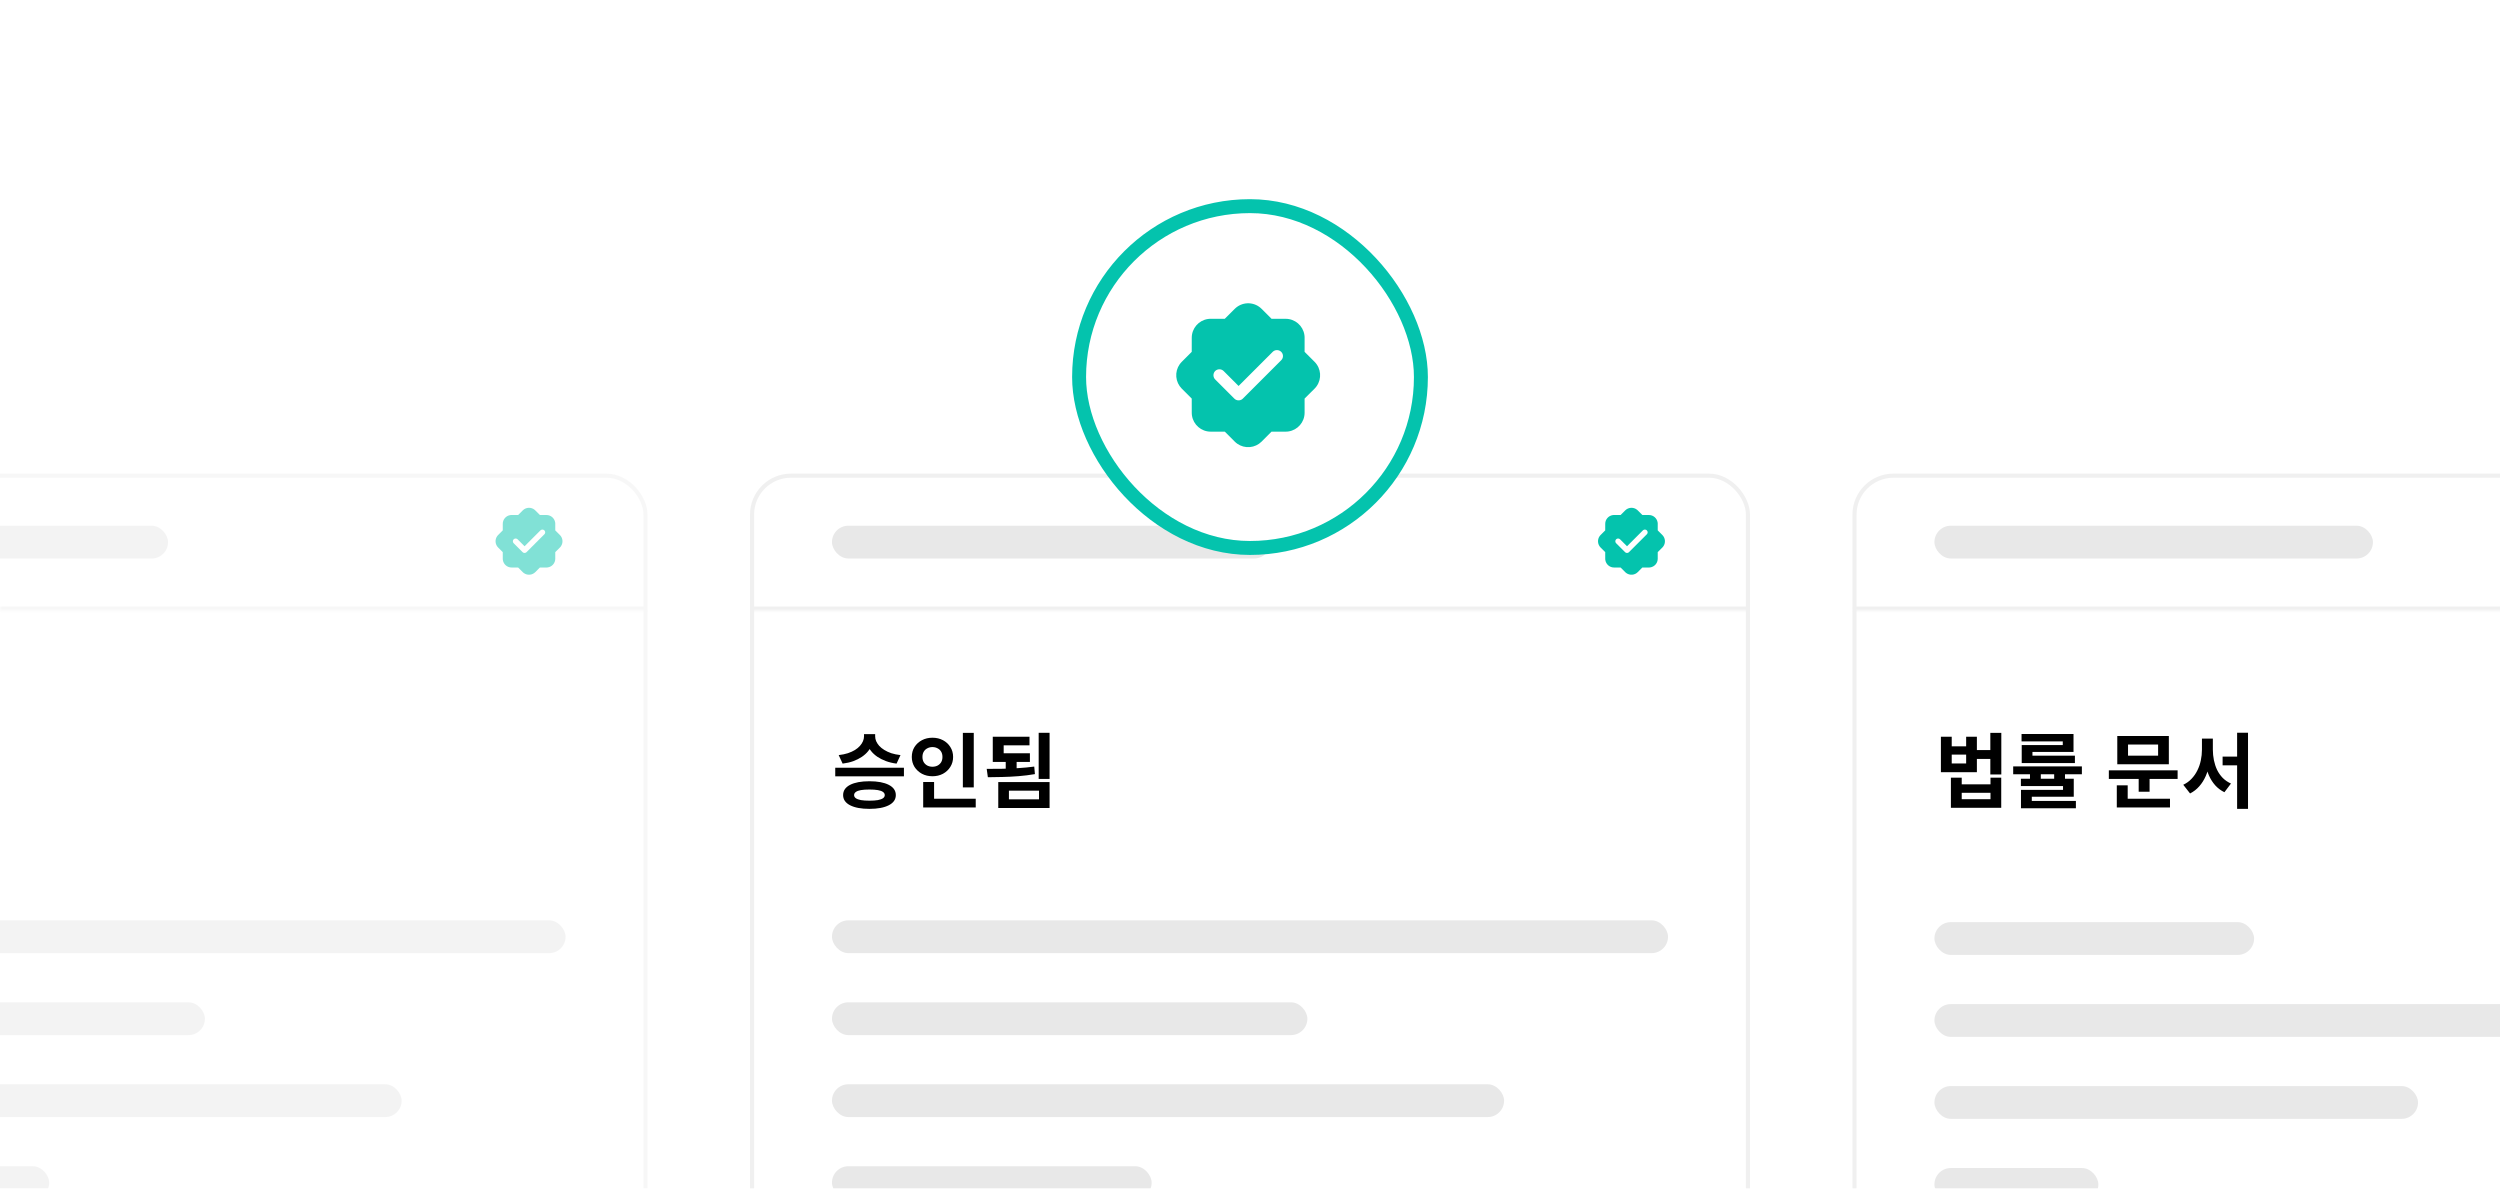 <svg width="610" height="290" viewBox="0 0 610 290" fill="none" xmlns="http://www.w3.org/2000/svg" xmlns:xlink="http://www.w3.org/1999/xlink">
<rect width="610" height="290" fill="white"/>
<g clip-path="url(#clip0_2134_342)">
<rect width="610" height="270" transform="translate(0 20)" fill="white"/>
<rect width="610" height="270" transform="translate(0 20)" fill="url(#pattern0_2134_342)" fill-opacity="0.08"/>
<rect width="610" height="270" transform="translate(0 20)" fill="url(#paint0_linear_2134_342)"/>
<g filter="url(#filter0_d_2134_342)">
<g clip-path="url(#clip1_2134_342)">
<rect x="183" y="115.564" width="244" height="326" rx="10" fill="white"/>
<mask id="path-4-inside-1_2134_342" fill="white">
<path d="M183 115.564H427V148.986H183V115.564Z"/>
</mask>
<path d="M427 148.986V147.986H183V148.986V149.986H427V148.986Z" fill="#F0F0F0" mask="url(#path-4-inside-1_2134_342)"/>
<rect x="203" y="128.275" width="107" height="8" rx="4" fill="#E8E8E8"/>
<g clip-path="url(#clip2_2134_342)">
<path d="M396.559 124.532C396.94 124.151 397.45 123.926 397.988 123.903C398.526 123.88 399.054 124.059 399.466 124.405L399.603 124.532L400.733 125.661L402.333 125.663C403.411 125.663 404.304 126.455 404.462 127.489L404.481 127.655L404.486 127.816L404.485 129.413L405.618 130.546C406.369 131.298 406.448 132.469 405.855 133.308L405.743 133.453L405.618 133.591L404.485 134.719L404.486 136.322C404.486 137.4 403.695 138.292 402.66 138.449L402.495 138.468L402.333 138.473L400.732 138.472L399.603 139.605C399.244 139.963 398.771 140.183 398.265 140.226C397.76 140.27 397.256 140.134 396.841 139.842L396.696 139.731L396.559 139.605L395.426 138.472L393.828 138.473C392.75 138.473 391.857 137.682 391.7 136.647L391.682 136.483L391.676 136.322L391.674 134.72L390.545 133.591C390.186 133.232 389.966 132.758 389.922 132.252C389.878 131.747 390.014 131.242 390.306 130.827L390.418 130.683L390.544 130.546L391.674 129.413L391.676 127.814C391.676 126.736 392.468 125.843 393.502 125.686L393.667 125.668L393.828 125.662L395.427 125.66L396.559 124.532ZM400.961 129.334L400.869 129.411L396.992 133.288L395.294 131.589C395.165 131.464 394.993 131.394 394.814 131.394C394.635 131.394 394.463 131.464 394.335 131.589C394.224 131.702 394.156 131.85 394.142 132.008C394.128 132.166 394.169 132.324 394.258 132.455L394.335 132.547L396.513 134.725C396.627 134.838 396.778 134.908 396.938 134.921C397.098 134.934 397.258 134.889 397.389 134.796L397.471 134.725L401.827 130.369C401.892 130.308 401.943 130.233 401.978 130.151C402.013 130.068 402.031 129.98 402.031 129.89C402.031 129.801 402.013 129.712 401.978 129.63C401.943 129.548 401.892 129.473 401.827 129.411C401.714 129.3 401.566 129.232 401.408 129.218C401.25 129.204 401.092 129.245 400.961 129.334Z" fill="#04C3AD"/>
</g>
<path d="M210.82 179.124H213.1V179.684C213.1 180.337 212.993 180.97 212.78 181.584C212.567 182.184 212.253 182.744 211.84 183.264C211.427 183.784 210.913 184.25 210.3 184.664C209.687 185.077 208.987 185.43 208.2 185.724C207.413 186.004 206.547 186.204 205.6 186.324L204.64 184.244C205.467 184.15 206.213 183.997 206.88 183.784C207.547 183.557 208.12 183.297 208.6 183.004C209.093 182.697 209.5 182.364 209.82 182.004C210.153 181.63 210.4 181.25 210.56 180.864C210.733 180.464 210.82 180.07 210.82 179.684V179.124ZM211.26 179.124H213.54V179.684C213.54 180.07 213.62 180.457 213.78 180.844C213.953 181.23 214.2 181.61 214.52 181.984C214.853 182.344 215.267 182.677 215.76 182.984C216.253 183.29 216.827 183.557 217.48 183.784C218.147 183.997 218.893 184.15 219.72 184.244L218.76 186.324C217.813 186.204 216.947 185.997 216.16 185.704C215.373 185.41 214.673 185.057 214.06 184.644C213.46 184.23 212.953 183.764 212.54 183.244C212.127 182.724 211.807 182.164 211.58 181.564C211.367 180.964 211.26 180.337 211.26 179.684V179.124ZM203.8 187.324H220.56V189.424H203.8V187.324ZM212.14 190.624C214.14 190.624 215.713 190.917 216.86 191.504C218.007 192.09 218.58 192.924 218.58 194.004C218.58 195.07 218.007 195.897 216.86 196.484C215.713 197.07 214.14 197.364 212.14 197.364C210.14 197.364 208.567 197.07 207.42 196.484C206.287 195.897 205.72 195.07 205.72 194.004C205.72 192.924 206.287 192.09 207.42 191.504C208.567 190.917 210.14 190.624 212.14 190.624ZM212.14 192.644C211.313 192.644 210.62 192.69 210.06 192.784C209.513 192.877 209.1 193.03 208.82 193.244C208.54 193.444 208.4 193.697 208.4 194.004C208.4 194.31 208.54 194.564 208.82 194.764C209.1 194.964 209.513 195.117 210.06 195.224C210.62 195.317 211.313 195.364 212.14 195.364C212.967 195.364 213.653 195.317 214.2 195.224C214.76 195.117 215.18 194.964 215.46 194.764C215.74 194.564 215.88 194.31 215.88 194.004C215.88 193.697 215.74 193.444 215.46 193.244C215.18 193.03 214.76 192.877 214.2 192.784C213.653 192.69 212.967 192.644 212.14 192.644ZM234.938 178.824H237.598V192.124H234.938V178.824ZM225.258 194.884H238.078V197.024H225.258V194.884ZM225.258 190.804H227.918V195.764H225.258V190.804ZM227.518 180.004C228.465 180.004 229.318 180.204 230.078 180.604C230.838 181.004 231.438 181.557 231.878 182.264C232.332 182.97 232.558 183.784 232.558 184.704C232.558 185.597 232.332 186.404 231.878 187.124C231.438 187.83 230.838 188.39 230.078 188.804C229.318 189.204 228.465 189.404 227.518 189.404C226.572 189.404 225.718 189.204 224.958 188.804C224.198 188.39 223.592 187.83 223.138 187.124C222.698 186.404 222.478 185.597 222.478 184.704C222.478 183.784 222.698 182.97 223.138 182.264C223.592 181.557 224.198 181.004 224.958 180.604C225.718 180.204 226.572 180.004 227.518 180.004ZM227.518 182.284C227.065 182.284 226.652 182.384 226.278 182.584C225.905 182.77 225.612 183.044 225.398 183.404C225.185 183.75 225.078 184.184 225.078 184.704C225.078 185.197 225.185 185.624 225.398 185.984C225.612 186.33 225.905 186.604 226.278 186.804C226.652 186.99 227.065 187.084 227.518 187.084C227.972 187.084 228.385 186.99 228.758 186.804C229.132 186.604 229.425 186.33 229.638 185.984C229.852 185.624 229.958 185.197 229.958 184.704C229.958 184.184 229.852 183.75 229.638 183.404C229.425 183.044 229.132 182.77 228.758 182.584C228.385 182.384 227.972 182.284 227.518 182.284ZM245.397 185.124H248.057V188.184H245.397V185.124ZM253.437 178.804H256.097V190.064H253.437V178.804ZM241.037 189.644L240.757 187.604C241.864 187.604 243.07 187.597 244.377 187.584C245.697 187.557 247.037 187.504 248.397 187.424C249.77 187.344 251.09 187.217 252.357 187.044L252.517 188.884C251.21 189.11 249.877 189.277 248.517 189.384C247.17 189.49 245.857 189.557 244.577 189.584C243.297 189.61 242.117 189.63 241.037 189.644ZM243.577 190.824H256.097V197.144H243.577V190.824ZM253.517 192.924H246.177V195.044H253.517V192.924ZM242.237 183.804H251.297V185.904H242.237V183.804ZM242.237 179.764H251.197V181.864H244.897V184.504H242.237V179.764Z" fill="black"/>
<rect x="203" y="224.564" width="204" height="8" rx="4" fill="#E8E8E8"/>
<rect x="203" y="244.564" width="116" height="8" rx="4" fill="#E8E8E8"/>
<rect x="203" y="264.564" width="164" height="8" rx="4" fill="#E8E8E8"/>
<rect x="203" y="284.564" width="78" height="8" rx="4" fill="#E8E8E8"/>
</g>
<rect x="183.5" y="116.064" width="243" height="325" rx="9.5" stroke="#F0F0F0"/>
</g>
<g style="mix-blend-mode:luminosity" opacity="0.5" filter="url(#filter1_d_2134_342)">
<g clip-path="url(#clip3_2134_342)">
<rect x="-86" y="115.564" width="244" height="326" rx="10" fill="white"/>
<mask id="path-15-inside-2_2134_342" fill="white">
<path d="M-86 115.564H158V148.986H-86V115.564Z"/>
</mask>
<path d="M158 148.986V147.986H-86V148.986V149.986H158V148.986Z" fill="#F0F0F0" mask="url(#path-15-inside-2_2134_342)"/>
<rect x="-66" y="128.275" width="107" height="8" rx="4" fill="#E8E8E8"/>
<g clip-path="url(#clip4_2134_342)">
<path d="M127.559 124.532C127.94 124.151 128.45 123.926 128.988 123.903C129.526 123.88 130.054 124.059 130.466 124.405L130.603 124.532L131.733 125.661L133.333 125.663C134.411 125.663 135.304 126.455 135.462 127.489L135.481 127.655L135.486 127.816L135.485 129.413L136.618 130.546C137.369 131.298 137.448 132.469 136.855 133.308L136.743 133.453L136.618 133.591L135.485 134.719L135.486 136.322C135.486 137.4 134.695 138.292 133.66 138.449L133.495 138.468L133.333 138.473L131.732 138.472L130.603 139.605C130.244 139.963 129.771 140.183 129.265 140.226C128.76 140.27 128.256 140.134 127.841 139.842L127.696 139.731L127.559 139.605L126.426 138.472L124.828 138.473C123.75 138.473 122.857 137.682 122.7 136.647L122.682 136.483L122.676 136.322L122.674 134.72L121.545 133.591C121.186 133.232 120.966 132.758 120.922 132.252C120.878 131.747 121.014 131.242 121.306 130.827L121.418 130.683L121.544 130.546L122.674 129.413L122.676 127.814C122.676 126.736 123.468 125.843 124.502 125.686L124.667 125.668L124.828 125.662L126.427 125.66L127.559 124.532ZM131.961 129.334L131.869 129.411L127.992 133.288L126.294 131.589C126.165 131.464 125.993 131.394 125.814 131.394C125.635 131.394 125.463 131.464 125.335 131.589C125.224 131.702 125.156 131.85 125.142 132.008C125.128 132.166 125.169 132.324 125.258 132.455L125.335 132.547L127.513 134.725C127.627 134.838 127.778 134.908 127.938 134.921C128.098 134.934 128.258 134.889 128.389 134.796L128.471 134.725L132.827 130.369C132.892 130.308 132.943 130.233 132.978 130.151C133.013 130.068 133.031 129.98 133.031 129.89C133.031 129.801 133.013 129.712 132.978 129.63C132.943 129.548 132.892 129.473 132.827 129.411C132.714 129.3 132.566 129.232 132.408 129.218C132.25 129.204 132.092 129.245 131.961 129.334Z" fill="#04C3AD"/>
</g>
<rect x="-66" y="224.564" width="204" height="8" rx="4" fill="#E8E8E8"/>
<rect x="-66" y="244.564" width="116" height="8" rx="4" fill="#E8E8E8"/>
<rect x="-66" y="264.564" width="164" height="8" rx="4" fill="#E8E8E8"/>
<rect x="-66" y="284.564" width="78" height="8" rx="4" fill="#E8E8E8"/>
</g>
<rect x="-85.5" y="116.064" width="243" height="325" rx="9.5" stroke="#F0F0F0"/>
</g>
<g filter="url(#filter2_d_2134_342)">
<g clip-path="url(#clip5_2134_342)">
<rect x="452" y="115.564" width="244" height="326" rx="10" fill="white"/>
<mask id="path-25-inside-3_2134_342" fill="white">
<path d="M452 115.564H696V148.986H452V115.564Z"/>
</mask>
<path d="M696 148.986V147.986H452V148.986V149.986H696V148.986Z" fill="#F0F0F0" mask="url(#path-25-inside-3_2134_342)"/>
<rect x="472" y="128.275" width="107" height="8" rx="4" fill="#E8E8E8"/>
<path d="M473.58 179.764H476.22V182.104H479.74V179.764H482.36V188.424H473.58V179.764ZM476.22 184.124V186.284H479.74V184.124H476.22ZM481.76 183.024H486.26V185.184H481.76V183.024ZM485.64 178.824H488.32V188.964H485.64V178.824ZM476.02 189.744H478.66V191.384H485.68V189.744H488.3V197.104H476.02V189.744ZM478.66 193.444V195.004H485.68V193.444H478.66ZM491.218 187.004H507.978V188.924H491.218V187.004ZM493.098 190.004H505.998V194.404H495.758V195.984H493.118V192.724H503.378V191.804H493.098V190.004ZM493.118 195.424H506.518V197.224H493.118V195.424ZM493.258 179.104H505.938V183.464H495.918V184.984H493.298V181.804H503.318V180.904H493.258V179.104ZM493.298 184.384H506.278V186.184H493.298V184.384ZM495.318 187.664H497.958V191.144H495.318V187.664ZM501.218 187.664H503.858V191.144H501.218V187.664ZM514.558 187.964H531.338V190.064H514.558V187.964ZM521.838 189.284H524.498V193.184H521.838V189.284ZM516.618 179.584H529.198V186.484H516.618V179.584ZM526.578 181.664H519.238V184.384H526.578V181.664ZM516.498 194.884H529.478V197.024H516.498V194.884ZM516.498 191.624H519.158V195.604H516.498V191.624ZM542.316 184.604H547.196V186.744H542.316V184.604ZM537.276 180.224H539.416V182.924C539.416 184.084 539.316 185.21 539.116 186.304C538.916 187.397 538.61 188.417 538.196 189.364C537.783 190.31 537.256 191.144 536.616 191.864C535.99 192.584 535.243 193.164 534.376 193.604L532.716 191.484C533.503 191.11 534.176 190.624 534.736 190.024C535.31 189.424 535.783 188.744 536.156 187.984C536.543 187.21 536.823 186.397 536.996 185.544C537.183 184.677 537.276 183.804 537.276 182.924V180.224ZM537.816 180.224H539.936V182.924C539.936 183.79 540.023 184.65 540.196 185.504C540.37 186.344 540.63 187.13 540.976 187.864C541.336 188.597 541.796 189.25 542.356 189.824C542.916 190.384 543.583 190.837 544.356 191.184L542.756 193.304C541.89 192.877 541.143 192.317 540.516 191.624C539.89 190.917 539.376 190.11 538.976 189.204C538.59 188.297 538.296 187.31 538.096 186.244C537.91 185.177 537.816 184.07 537.816 182.924V180.224ZM545.856 178.784H548.516V197.364H545.856V178.784Z" fill="black"/>
<rect x="472" y="225" width="78" height="8" rx="4" fill="#E8E8E8"/>
<rect x="472" y="245" width="164" height="8" rx="4" fill="#E8E8E8"/>
<rect x="472" y="265" width="118" height="8" rx="4" fill="#E8E8E8"/>
<rect x="472" y="285" width="40" height="8" rx="4" fill="#E8E8E8"/>
</g>
<rect x="452.5" y="116.064" width="243" height="325" rx="9.5" stroke="#F0F0F0"/>
</g>
</g>
<rect x="263.298" y="50.298" width="83.404" height="83.404" rx="41.702" fill="white"/>
<rect x="263.298" y="50.298" width="83.404" height="83.404" rx="41.702" stroke="#04C3AD" stroke-width="3.404"/>
<path d="M301.283 75.356C302.102 74.537 303.198 74.055 304.355 74.004C305.512 73.954 306.646 74.34 307.532 75.085L307.827 75.356L310.255 77.783L313.695 77.788C316.012 77.788 317.932 79.49 318.271 81.713L318.311 82.069L318.323 82.415L318.32 85.849L320.755 88.283C322.37 89.901 322.54 92.417 321.265 94.222L321.024 94.533L320.755 94.828L318.32 97.253L318.323 100.698C318.323 103.015 316.621 104.935 314.397 105.272L314.042 105.311L313.695 105.323L310.252 105.321L307.827 107.755C307.056 108.525 306.037 108.998 304.951 109.091C303.865 109.185 302.781 108.892 301.889 108.265L301.578 108.026L301.283 107.755L298.849 105.321L295.413 105.323C293.095 105.323 291.176 103.621 290.839 101.398L290.799 101.044L290.788 100.698L290.783 97.255L288.356 94.828C287.585 94.056 287.111 93.037 287.017 91.951C286.923 90.864 287.216 89.779 287.843 88.887L288.084 88.578L288.353 88.283L290.783 85.849L290.788 82.411C290.788 80.094 292.489 78.174 294.713 77.837L295.066 77.797L295.413 77.786L298.851 77.781L301.283 75.356ZM310.746 85.678L310.547 85.844L302.214 94.177L298.563 90.526C298.288 90.257 297.918 90.106 297.533 90.106C297.148 90.106 296.779 90.257 296.503 90.526C296.265 90.769 296.118 91.087 296.088 91.426C296.058 91.766 296.146 92.105 296.337 92.386L296.503 92.585L301.185 97.267C301.43 97.51 301.753 97.659 302.098 97.687C302.442 97.715 302.785 97.62 303.066 97.419L303.244 97.267L312.607 87.904C312.746 87.771 312.856 87.611 312.931 87.434C313.007 87.257 313.046 87.067 313.046 86.874C313.046 86.682 313.007 86.492 312.931 86.314C312.856 86.138 312.746 85.978 312.607 85.844C312.364 85.606 312.045 85.459 311.706 85.429C311.367 85.399 311.028 85.487 310.746 85.678Z" fill="#04C3AD"/>
<defs>
<filter id="filter0_d_2134_342" x="167" y="99.564" width="276" height="358" filterUnits="userSpaceOnUse" color-interpolation-filters="sRGB">
<feFlood flood-opacity="0" result="BackgroundImageFix"/>
<feColorMatrix in="SourceAlpha" type="matrix" values="0 0 0 0 0 0 0 0 0 0 0 0 0 0 0 0 0 0 127 0" result="hardAlpha"/>
<feOffset/>
<feGaussianBlur stdDeviation="8"/>
<feComposite in2="hardAlpha" operator="out"/>
<feColorMatrix type="matrix" values="0 0 0 0 0 0 0 0 0 0 0 0 0 0 0 0 0 0 0.08 0"/>
<feBlend mode="normal" in2="BackgroundImageFix" result="effect1_dropShadow_2134_342"/>
<feBlend mode="normal" in="SourceGraphic" in2="effect1_dropShadow_2134_342" result="shape"/>
</filter>
<filter id="filter1_d_2134_342" x="-102" y="99.564" width="276" height="358" filterUnits="userSpaceOnUse" color-interpolation-filters="sRGB">
<feFlood flood-opacity="0" result="BackgroundImageFix"/>
<feColorMatrix in="SourceAlpha" type="matrix" values="0 0 0 0 0 0 0 0 0 0 0 0 0 0 0 0 0 0 127 0" result="hardAlpha"/>
<feOffset/>
<feGaussianBlur stdDeviation="8"/>
<feComposite in2="hardAlpha" operator="out"/>
<feColorMatrix type="matrix" values="0 0 0 0 0 0 0 0 0 0 0 0 0 0 0 0 0 0 0.08 0"/>
<feBlend mode="normal" in2="BackgroundImageFix" result="effect1_dropShadow_2134_342"/>
<feBlend mode="normal" in="SourceGraphic" in2="effect1_dropShadow_2134_342" result="shape"/>
</filter>
<filter id="filter2_d_2134_342" x="436" y="99.564" width="276" height="358" filterUnits="userSpaceOnUse" color-interpolation-filters="sRGB">
<feFlood flood-opacity="0" result="BackgroundImageFix"/>
<feColorMatrix in="SourceAlpha" type="matrix" values="0 0 0 0 0 0 0 0 0 0 0 0 0 0 0 0 0 0 127 0" result="hardAlpha"/>
<feOffset/>
<feGaussianBlur stdDeviation="8"/>
<feComposite in2="hardAlpha" operator="out"/>
<feColorMatrix type="matrix" values="0 0 0 0 0 0 0 0 0 0 0 0 0 0 0 0 0 0 0.08 0"/>
<feBlend mode="normal" in2="BackgroundImageFix" result="effect1_dropShadow_2134_342"/>
<feBlend mode="normal" in="SourceGraphic" in2="effect1_dropShadow_2134_342" result="shape"/>
</filter>
<linearGradient id="paint0_linear_2134_342" x1="305" y1="270" x2="305" y2="0" gradientUnits="userSpaceOnUse">
<stop offset="0.5" stop-color="white" stop-opacity="0"/>
<stop offset="1" stop-color="white"/>
</linearGradient>
<clipPath id="clip0_2134_342">
<rect width="610" height="270" fill="white" transform="translate(0 20)"/>
</clipPath>
<clipPath id="clip1_2134_342">
<rect x="183" y="115.564" width="244" height="326" rx="10" fill="white"/>
</clipPath>
<clipPath id="clip2_2134_342">
<rect width="17.423" height="17.423" fill="white" transform="translate(389.577 123.564)"/>
</clipPath>
<clipPath id="clip3_2134_342">
<rect x="-86" y="115.564" width="244" height="326" rx="10" fill="white"/>
</clipPath>
<clipPath id="clip4_2134_342">
<rect width="17.423" height="17.423" fill="white" transform="translate(120.577 123.564)"/>
</clipPath>
<clipPath id="clip5_2134_342">
<rect x="452" y="115.564" width="244" height="326" rx="10" fill="white"/>
</clipPath>
<pattern id="pattern0_2134_342" patternUnits="userSpaceOnUse" viewBox="-7638 30761 24 24" width="0.984%" height="2.222%" patternContentUnits="objectBoundingBox">
<circle cx="-7636" cy="30763" r="2"/>
</pattern></defs>
</svg>
